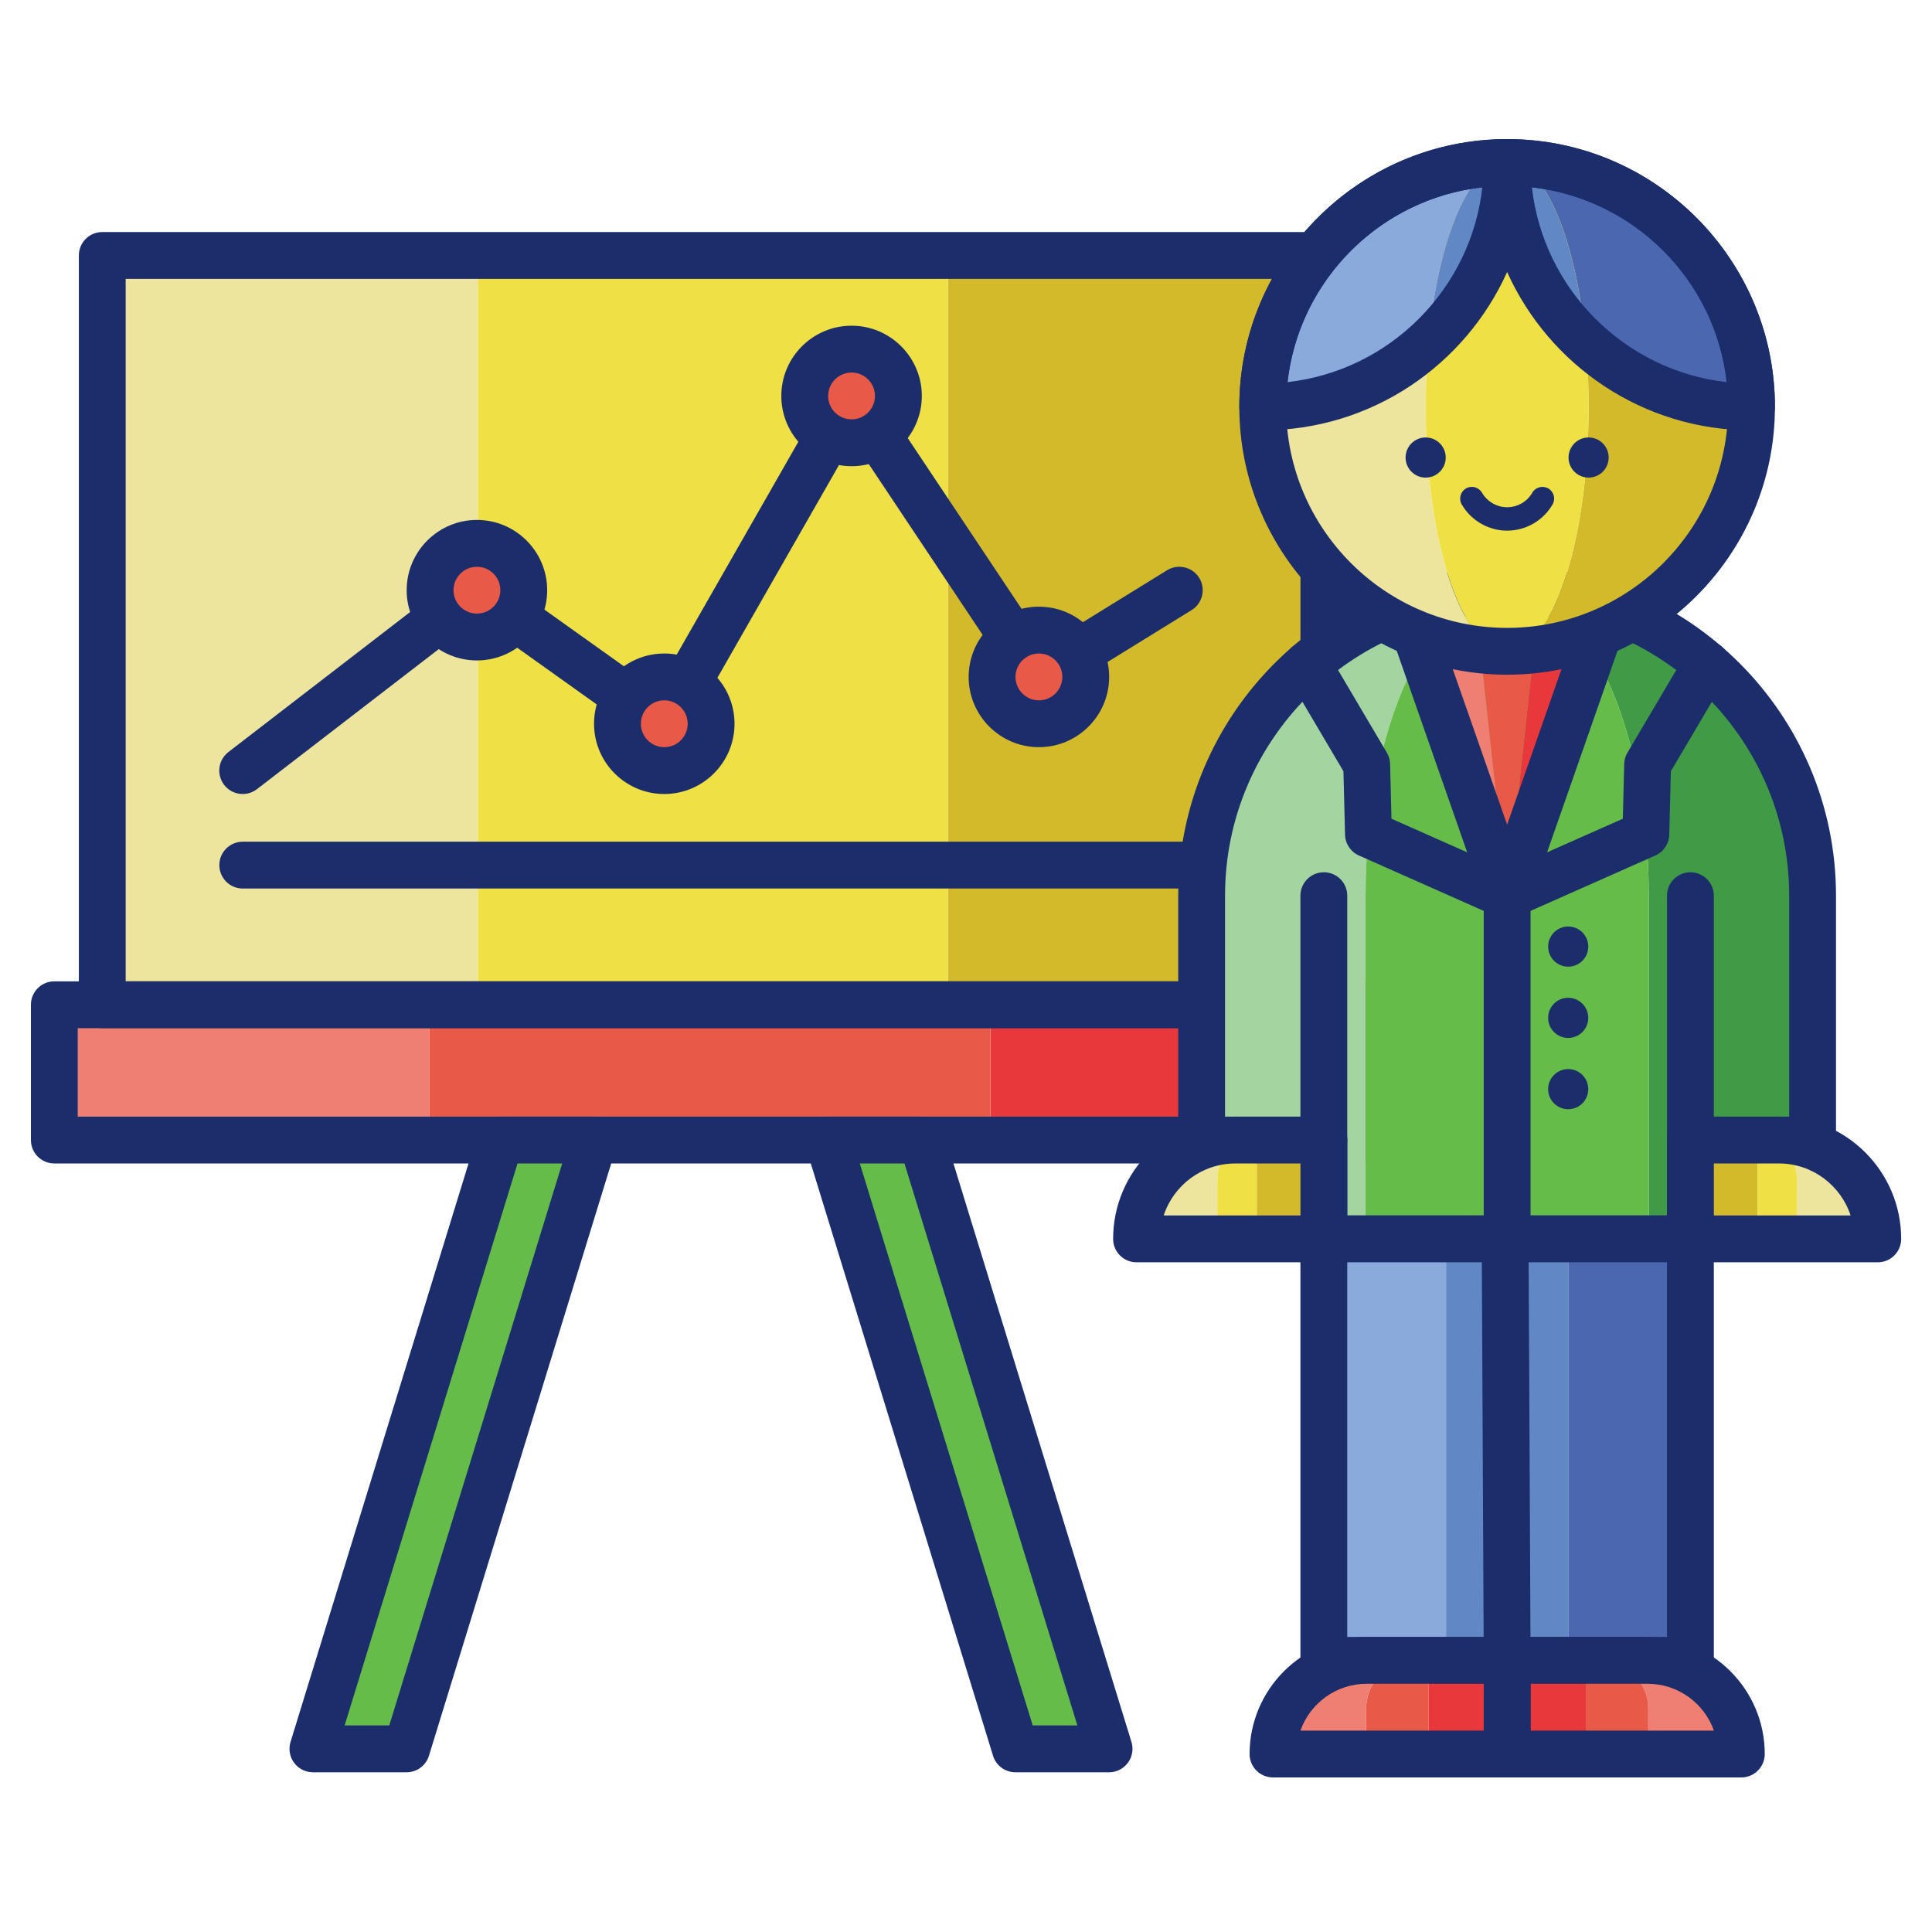 <svg width="125" height="125" viewBox="0 0 125 125" fill="none" xmlns="http://www.w3.org/2000/svg">
<path d="M3.512 65.006H27.786V73.761H3.512V65.006Z" fill="#EF7F72"/>
<path d="M64.078 65.006H88.352V73.761H64.078V65.006Z" fill="#E8383B"/>
<path d="M27.785 65.006H64.074V73.761H27.785V65.006Z" fill="#E95947"/>
<path d="M61.332 16.528H85.652V65.006H61.332V16.528Z" fill="#D3BA2A"/>
<path d="M6.617 16.528H30.937V65.006H6.617V16.528Z" fill="#EDE49D"/>
<path d="M30.934 16.528H61.333V65.006H30.934V16.528Z" fill="#EEE045"/>
<path d="M85.655 66.521H6.617C5.78 66.521 5.102 65.843 5.102 65.006V16.528C5.102 15.691 5.78 15.013 6.617 15.013H85.655C86.492 15.013 87.17 15.691 87.17 16.528V65.006C87.17 65.843 86.492 66.521 85.655 66.521ZM8.131 63.491H84.14V18.043H8.131V63.491Z" fill="#1C2D6B"/>
<path d="M88.353 75.276H3.515C2.678 75.276 2 74.598 2 73.762V65.007C2 64.17 2.678 63.492 3.515 63.492H88.353C89.189 63.492 89.868 64.17 89.868 65.007V73.762C89.868 74.598 89.189 75.276 88.353 75.276ZM5.029 72.247H86.837V66.522H5.029V72.247Z" fill="#1C2D6B"/>
<path d="M97.514 38.185C86.598 38.185 77.75 47.034 77.75 57.95V73.761H85.656V80.156H88.353V57.95C88.352 47.034 92.454 38.185 97.514 38.185V38.185Z" fill="#A4D4A0"/>
<path d="M97.512 38.185C102.572 38.185 106.673 47.034 106.673 57.95V80.156H109.37V73.761H117.276V57.95C117.276 47.034 108.427 38.185 97.512 38.185V38.185Z" fill="#419B46"/>
<path d="M97.513 38.185C92.454 38.185 88.352 47.034 88.352 57.95V80.156H106.675V57.95C106.675 47.034 102.573 38.185 97.513 38.185V38.185Z" fill="#65BC49"/>
<path d="M117.274 75.277H109.369C108.532 75.277 107.854 74.598 107.854 73.762C107.854 72.925 108.532 72.247 109.369 72.247H115.759V57.95C115.759 47.887 107.573 39.7 97.51 39.7C87.447 39.7 79.26 47.887 79.26 57.95V72.247H85.651C86.488 72.247 87.166 72.925 87.166 73.762C87.166 74.598 86.488 75.277 85.651 75.277H77.745C76.909 75.277 76.231 74.598 76.231 73.762V57.95C76.231 46.217 85.776 36.67 97.51 36.67C109.243 36.67 118.789 46.216 118.789 57.95V73.762C118.789 74.598 118.111 75.277 117.274 75.277Z" fill="#1C2D6B"/>
<path d="M91.582 40.985L97.512 57.95L95.667 40.985H91.582Z" fill="#EF7F72"/>
<path d="M99.356 40.985L97.512 57.95L103.441 40.985H99.356Z" fill="#E8383B"/>
<path d="M95.664 40.985L97.509 57.95L99.353 40.985H95.664Z" fill="#E95947"/>
<path d="M97.511 59.465C96.868 59.465 96.294 59.058 96.081 58.45L90.152 41.484C89.876 40.695 90.292 39.831 91.082 39.554C91.874 39.279 92.736 39.695 93.012 40.484L97.511 53.358L102.01 40.484C102.287 39.695 103.15 39.279 103.94 39.554C104.73 39.83 105.147 40.695 104.871 41.484L98.942 58.45C98.729 59.058 98.155 59.465 97.511 59.465V59.465Z" fill="#1C2D6B"/>
<path d="M97.511 81.671C96.674 81.671 95.996 80.993 95.996 80.156V57.95C95.996 57.113 96.674 56.435 97.511 56.435C98.348 56.435 99.026 57.113 99.026 57.95V80.156C99.026 80.992 98.348 81.671 97.511 81.671Z" fill="#1C2D6B"/>
<path d="M109.369 81.671H85.652C84.815 81.671 84.137 80.993 84.137 80.156V57.95C84.137 57.113 84.815 56.435 85.652 56.435C86.488 56.435 87.167 57.113 87.167 57.95V78.641H107.854V57.95C107.854 57.113 108.532 56.435 109.369 56.435C110.206 56.435 110.884 57.113 110.884 57.95V80.156C110.884 80.992 110.206 81.671 109.369 81.671Z" fill="#1C2D6B"/>
<path d="M92.236 26.327C92.236 17.595 94.596 10.515 97.507 10.515C88.775 10.515 81.695 17.594 81.695 26.327C81.695 35.059 88.774 42.138 97.507 42.138C94.596 42.138 92.236 35.059 92.236 26.327Z" fill="#EDE49D"/>
<path d="M97.512 10.515C100.422 10.515 102.782 17.594 102.782 26.327C102.782 35.059 100.422 42.138 97.512 42.138C106.244 42.138 113.323 35.059 113.323 26.327C113.323 17.594 106.244 10.515 97.512 10.515V10.515Z" fill="#D3BA2A"/>
<path d="M97.513 42.138C100.424 42.138 102.783 35.059 102.783 26.327C102.783 17.594 100.424 10.515 97.513 10.515C94.602 10.515 92.242 17.594 92.242 26.327C92.242 35.059 94.602 42.138 97.513 42.138Z" fill="#EEE045"/>
<path d="M92.24 30.901C92.957 30.901 93.538 30.32 93.538 29.602C93.538 28.886 92.957 28.304 92.24 28.304C91.523 28.304 90.941 28.886 90.941 29.602C90.941 30.32 91.523 30.901 92.24 30.901Z" fill="#1C2D6B"/>
<path d="M102.783 30.901C103.5 30.901 104.081 30.32 104.081 29.602C104.081 28.886 103.5 28.304 102.783 28.304C102.066 28.304 101.484 28.886 101.484 29.602C101.484 30.32 102.066 30.901 102.783 30.901Z" fill="#1C2D6B"/>
<path d="M97.512 34.333C96.306 34.333 95.18 33.683 94.575 32.638C94.365 32.277 94.488 31.813 94.85 31.603C95.212 31.393 95.676 31.517 95.886 31.879C96.221 32.458 96.845 32.818 97.513 32.818C98.181 32.818 98.804 32.458 99.139 31.879C99.349 31.517 99.812 31.395 100.175 31.603C100.537 31.813 100.66 32.276 100.45 32.638C99.844 33.683 98.719 34.333 97.512 34.333Z" fill="#1C2D6B"/>
<path d="M97.507 10.515C88.775 10.515 81.695 17.594 81.695 26.327C85.838 26.327 89.607 24.732 92.426 22.124C93.04 15.433 95.081 10.515 97.507 10.515Z" fill="#89AADB"/>
<path d="M102.593 22.124C105.412 24.732 109.181 26.327 113.323 26.327C113.323 17.595 106.244 10.515 97.512 10.515C99.938 10.515 101.979 15.433 102.593 22.124Z" fill="#4B67B0"/>
<path d="M97.506 10.515C97.506 15.105 99.464 19.236 102.587 22.124C101.974 15.433 99.932 10.515 97.506 10.515C95.081 10.515 93.039 15.433 92.426 22.124C95.549 19.236 97.506 15.105 97.506 10.515Z" fill="#6287C5"/>
<path d="M113.322 27.842C106.29 27.842 100.224 23.632 97.511 17.599C94.797 23.632 88.731 27.842 81.699 27.842C80.862 27.842 80.184 27.164 80.184 26.327C80.184 16.773 87.957 9 97.511 9C107.064 9 114.837 16.773 114.837 26.327C114.837 27.164 114.159 27.842 113.322 27.842ZM95.906 12.12C89.302 12.861 84.044 18.119 83.303 24.723C89.907 23.982 95.165 18.724 95.906 12.12ZM99.115 12.12C99.856 18.724 105.114 23.982 111.718 24.723C110.977 18.119 105.719 12.861 99.115 12.12Z" fill="#1C2D6B"/>
<path d="M97.511 43.653C87.957 43.653 80.184 35.88 80.184 26.327C80.184 16.773 87.957 9 97.511 9C107.064 9 114.837 16.773 114.837 26.327C114.837 35.88 107.064 43.653 97.511 43.653V43.653ZM97.511 12.03C89.627 12.03 83.213 18.444 83.213 26.327C83.213 34.21 89.627 40.624 97.511 40.624C105.393 40.624 111.807 34.21 111.807 26.327C111.807 18.444 105.393 12.03 97.511 12.03V12.03Z" fill="#1C2D6B"/>
<path d="M101.462 67.154C102.179 67.154 102.761 66.573 102.761 65.855C102.761 65.138 102.179 64.557 101.462 64.557C100.745 64.557 100.164 65.138 100.164 65.855C100.164 66.573 100.745 67.154 101.462 67.154Z" fill="#1C2D6B"/>
<path d="M101.462 71.766C102.179 71.766 102.761 71.185 102.761 70.468C102.761 69.751 102.179 69.169 101.462 69.169C100.745 69.169 100.164 69.751 100.164 70.468C100.164 71.185 100.745 71.766 101.462 71.766Z" fill="#1C2D6B"/>
<path d="M101.462 62.542C102.179 62.542 102.761 61.961 102.761 61.244C102.761 60.527 102.179 59.945 101.462 59.945C100.745 59.945 100.164 60.527 100.164 61.244C100.164 61.961 100.745 62.542 101.462 62.542Z" fill="#1C2D6B"/>
<path d="M85.652 80.156H93.558V107.425H85.652V80.156Z" fill="#89AADB"/>
<path d="M101.465 80.156H109.37V107.425H101.465V80.156Z" fill="#4B67B0"/>
<path d="M93.559 80.156H101.464V107.425H93.559V80.156Z" fill="#6287C5"/>
<path d="M109.369 108.94H85.652C84.815 108.94 84.137 108.262 84.137 107.425V80.156C84.137 79.319 84.815 78.641 85.652 78.641H109.369C110.206 78.641 110.884 79.319 110.884 80.156V107.425C110.884 108.262 110.206 108.94 109.369 108.94ZM87.167 105.91H107.854V81.671H87.167V105.91Z" fill="#1C2D6B"/>
<path d="M97.513 108.94C96.68 108.94 96.002 108.267 95.998 107.432L95.867 80.163C95.863 79.326 96.538 78.645 97.375 78.641H97.382C98.215 78.641 98.893 79.314 98.897 80.149L99.028 107.418C99.032 108.255 98.357 108.936 97.52 108.94C97.518 108.94 97.516 108.94 97.513 108.94Z" fill="#1C2D6B"/>
<path d="M91.518 107.425H88.423C85.077 107.425 82.363 110.139 82.363 113.485H88.388V110.555C88.388 108.826 89.789 107.425 91.518 107.425V107.425Z" fill="#EF7F72"/>
<path d="M92.426 107.425H97.51V113.485H92.426V107.425Z" fill="#E8383B"/>
<path d="M91.52 107.425C89.792 107.425 88.391 108.826 88.391 110.555V113.485H92.43V107.425H91.52Z" fill="#E95947"/>
<path d="M103.504 107.425H106.598C109.945 107.425 112.658 110.139 112.658 113.485H106.633V110.555C106.633 108.826 105.232 107.425 103.504 107.425Z" fill="#EF7F72"/>
<path d="M97.516 107.425H102.6V113.485H97.516V107.425Z" fill="#E8383B"/>
<path d="M103.508 107.425C105.236 107.425 106.638 108.826 106.638 110.555V113.485H102.598V107.425H103.508Z" fill="#E95947"/>
<path d="M97.512 115H82.363C81.526 115 80.848 114.322 80.848 113.485C80.848 109.308 84.246 105.91 88.422 105.91H97.512C98.349 105.91 99.027 106.588 99.027 107.425V113.485C99.027 114.321 98.349 115 97.512 115ZM84.137 111.97H95.997V108.94H88.422C86.447 108.94 84.762 110.206 84.137 111.97Z" fill="#1C2D6B"/>
<path d="M112.665 115H97.515C96.678 115 96 114.322 96 113.485V107.425C96 106.588 96.678 105.91 97.515 105.91H106.605C110.781 105.91 114.179 109.308 114.179 113.485C114.179 114.321 113.501 115 112.665 115ZM99.03 111.97H110.89C110.265 110.207 108.58 108.94 106.605 108.94H99.03V111.97Z" fill="#1C2D6B"/>
<path d="M81.314 73.761H79.93C76.398 73.761 73.535 76.624 73.535 80.156H78.763V76.313C78.763 74.903 79.906 73.761 81.314 73.761Z" fill="#EDE49D"/>
<path d="M81.312 73.761H85.653V80.156H81.312V73.761Z" fill="#D3BA2A"/>
<path d="M78.762 76.313V80.156H81.313V73.761C79.904 73.761 78.762 74.903 78.762 76.313Z" fill="#EEE045"/>
<path d="M85.654 81.671H73.534C72.698 81.671 72.019 80.993 72.019 80.156C72.019 75.795 75.568 72.247 79.929 72.247H85.654C86.491 72.247 87.169 72.925 87.169 73.761V80.156C87.169 80.992 86.491 81.671 85.654 81.671ZM75.29 78.641H84.139V75.276H79.929C77.767 75.276 75.929 76.69 75.29 78.641Z" fill="#1C2D6B"/>
<path d="M113.711 73.761H115.096C118.627 73.761 121.49 76.624 121.49 80.156H116.263V76.313C116.263 74.903 115.12 73.761 113.711 73.761Z" fill="#EDE49D"/>
<path d="M109.371 73.761H113.712V80.156H109.371V73.761Z" fill="#D3BA2A"/>
<path d="M116.263 76.313V80.156H113.711V73.761C115.12 73.761 116.263 74.903 116.263 76.313Z" fill="#EEE045"/>
<path d="M121.49 81.671H109.37C108.534 81.671 107.855 80.993 107.855 80.156V73.761C107.855 72.925 108.534 72.247 109.37 72.247H115.096C119.457 72.247 123.005 75.795 123.005 80.156C123.005 80.992 122.327 81.671 121.49 81.671ZM110.885 78.641H119.734C119.095 76.69 117.258 75.276 115.095 75.276H110.885V78.641H110.885Z" fill="#1C2D6B"/>
<path d="M97.513 59.466C97.308 59.466 97.099 59.424 96.899 59.335L87.924 55.352C87.388 55.114 87.038 54.59 87.024 54.005L86.92 49.899L83.297 43.764C82.871 43.044 83.11 42.115 83.831 41.689C84.552 41.265 85.481 41.503 85.906 42.224L89.729 48.698C89.86 48.92 89.932 49.172 89.939 49.43L90.028 52.971L98.128 56.566C98.893 56.906 99.238 57.801 98.898 58.566C98.647 59.13 98.094 59.466 97.513 59.466V59.466Z" fill="#1C2D6B"/>
<path d="M97.512 59.465C96.932 59.465 96.378 59.13 96.127 58.565C95.787 57.8 96.132 56.905 96.897 56.565L104.996 52.971L105.086 49.429C105.092 49.171 105.164 48.919 105.296 48.697L109.119 42.223C109.545 41.503 110.474 41.264 111.193 41.689C111.914 42.114 112.153 43.043 111.728 43.764L108.104 49.899L108.001 54.005C107.986 54.589 107.636 55.114 107.101 55.351L98.126 59.335C97.926 59.424 97.717 59.465 97.512 59.465V59.465Z" fill="#1C2D6B"/>
<path d="M32.37 73.761L20.25 113.15H26.31L38.429 73.761H32.37Z" fill="#65BC49"/>
<path d="M59.642 73.761L71.761 113.15H65.702L53.582 73.761H59.642Z" fill="#65BC49"/>
<path d="M26.305 114.665H20.245C19.765 114.665 19.312 114.437 19.027 114.05C18.741 113.663 18.656 113.165 18.797 112.705L30.917 73.316C31.113 72.68 31.7 72.246 32.365 72.246H38.425C38.906 72.246 39.358 72.474 39.643 72.861C39.929 73.248 40.014 73.747 39.873 74.207L27.753 113.596C27.558 114.232 26.97 114.665 26.305 114.665V114.665ZM22.297 111.635H25.186L36.374 75.276H33.484L22.297 111.635Z" fill="#1C2D6B"/>
<path d="M71.757 114.665H65.697C65.032 114.665 64.445 114.232 64.249 113.596L52.13 74.207C51.988 73.747 52.073 73.248 52.359 72.861C52.644 72.474 53.097 72.246 53.577 72.246H59.637C60.302 72.246 60.89 72.68 61.085 73.316L73.205 112.705C73.346 113.164 73.261 113.663 72.975 114.05C72.69 114.437 72.238 114.665 71.757 114.665V114.665ZM66.816 111.635H69.706L58.519 75.276H55.629L66.816 111.635Z" fill="#1C2D6B"/>
<path d="M77.749 57.488H15.706C14.87 57.488 14.191 56.81 14.191 55.973C14.191 55.136 14.87 54.458 15.706 54.458H77.749C78.586 54.458 79.264 55.136 79.264 55.973C79.264 56.81 78.586 57.488 77.749 57.488Z" fill="#1C2D6B"/>
<path d="M15.703 51.372C15.25 51.372 14.8 51.169 14.502 50.782C13.992 50.119 14.115 49.168 14.778 48.657L29.927 36.985C30.456 36.578 31.188 36.565 31.732 36.952L42.487 44.621L53.776 24.866C54.036 24.41 54.514 24.122 55.039 24.104C55.55 24.075 56.06 24.34 56.352 24.777L67.66 41.739L75.505 36.897C76.217 36.457 77.15 36.678 77.59 37.39C78.029 38.102 77.808 39.035 77.096 39.474L68.007 45.086C67.312 45.515 66.403 45.316 65.95 44.637L55.19 28.497L44.287 47.578C44.074 47.95 43.715 48.215 43.297 48.307C42.877 48.398 42.441 48.309 42.092 48.061L30.887 40.071L16.627 51.057C16.352 51.269 16.026 51.372 15.703 51.372V51.372Z" fill="#1C2D6B"/>
<path d="M30.854 41.215C32.528 41.215 33.884 39.859 33.884 38.185C33.884 36.512 32.528 35.155 30.854 35.155C29.181 35.155 27.824 36.512 27.824 38.185C27.824 39.859 29.181 41.215 30.854 41.215Z" fill="#E95947"/>
<path d="M30.857 42.73C28.352 42.73 26.312 40.691 26.312 38.185C26.312 35.679 28.352 33.64 30.857 33.64C33.363 33.64 35.402 35.679 35.402 38.185C35.402 40.691 33.363 42.73 30.857 42.73ZM30.857 36.67C30.022 36.67 29.342 37.35 29.342 38.185C29.342 39.02 30.022 39.7 30.857 39.7C31.693 39.7 32.372 39.02 32.372 38.185C32.372 37.35 31.693 36.67 30.857 36.67Z" fill="#1C2D6B"/>
<path d="M42.979 49.857C44.653 49.857 46.009 48.5 46.009 46.827C46.009 45.153 44.653 43.797 42.979 43.797C41.306 43.797 39.949 45.153 39.949 46.827C39.949 48.5 41.306 49.857 42.979 49.857Z" fill="#E95947"/>
<path d="M42.978 51.372C40.473 51.372 38.434 49.333 38.434 46.827C38.434 44.321 40.473 42.282 42.978 42.282C45.484 42.282 47.523 44.321 47.523 46.827C47.523 49.333 45.484 51.372 42.978 51.372ZM42.978 45.312C42.143 45.312 41.464 45.992 41.464 46.827C41.464 47.662 42.143 48.342 42.978 48.342C43.814 48.342 44.493 47.662 44.493 46.827C44.493 45.992 43.814 45.312 42.978 45.312Z" fill="#1C2D6B"/>
<path d="M55.096 28.648C56.77 28.648 58.126 27.291 58.126 25.618C58.126 23.944 56.77 22.588 55.096 22.588C53.423 22.588 52.066 23.944 52.066 25.618C52.066 27.291 53.423 28.648 55.096 28.648Z" fill="#E95947"/>
<path d="M55.096 30.163C52.59 30.163 50.551 28.123 50.551 25.618C50.551 23.112 52.59 21.073 55.096 21.073C57.601 21.073 59.641 23.112 59.641 25.618C59.641 28.123 57.601 30.163 55.096 30.163ZM55.096 24.103C54.26 24.103 53.581 24.782 53.581 25.618C53.581 26.453 54.26 27.133 55.096 27.133C55.931 27.133 56.611 26.453 56.611 25.618C56.611 24.782 55.931 24.103 55.096 24.103Z" fill="#1C2D6B"/>
<path d="M67.213 46.827C68.887 46.827 70.243 45.47 70.243 43.797C70.243 42.124 68.887 40.767 67.213 40.767C65.54 40.767 64.184 42.124 64.184 43.797C64.184 45.47 65.54 46.827 67.213 46.827Z" fill="#E95947"/>
<path d="M67.217 48.342C64.71 48.342 62.672 46.303 62.672 43.797C62.672 41.291 64.71 39.252 67.217 39.252C69.723 39.252 71.762 41.291 71.762 43.797C71.762 46.303 69.723 48.342 67.217 48.342ZM67.217 42.282C66.382 42.282 65.702 42.962 65.702 43.797C65.702 44.632 66.382 45.312 67.217 45.312C68.052 45.312 68.732 44.632 68.732 43.797C68.732 42.962 68.052 42.282 67.217 42.282Z" fill="#1C2D6B"/>
</svg>
